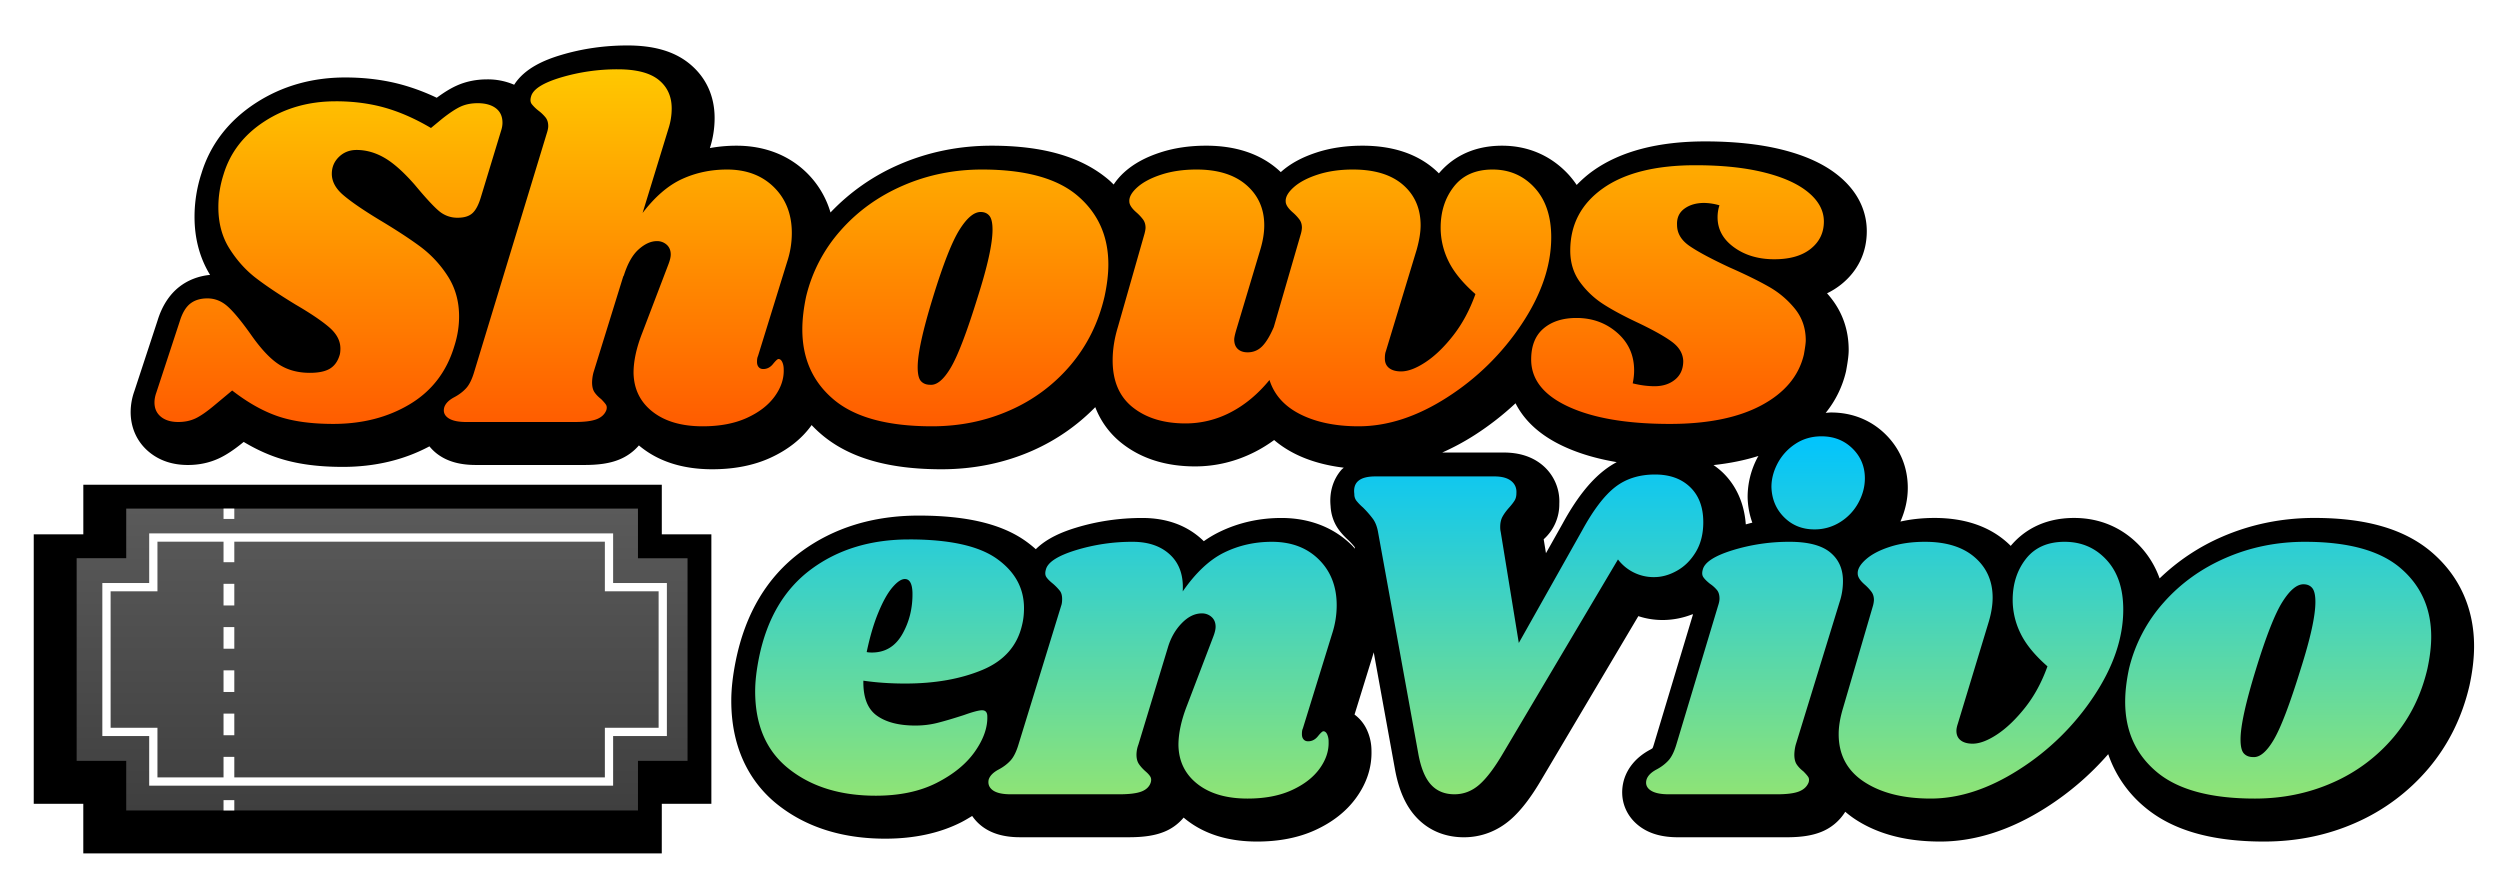 <svg width="201" height="70" viewBox="0 0 201 70" xmlns="http://www.w3.org/2000/svg">
    <defs>
        <linearGradient x1="50.758%" y1="-.75%" x2="50.758%" y2="125.916%" id="b">
            <stop stop-color="#00C4FF" offset="0%"/>
            <stop stop-color="#B4EC51" offset="100%"/>
        </linearGradient>
        <linearGradient x1="50%" y1="0%" x2="50%" y2="100%" id="c">
            <stop stop-color="#FFC800" offset="0%"/>
            <stop stop-color="#FF5C00" offset="100%"/>
        </linearGradient>
        <linearGradient x1="50%" y1="0%" x2="50%" y2="100%" id="d">
            <stop stop-color="#5A5A5A" offset="0%"/>
            <stop stop-color="#3F3F3F" offset="100%"/>
        </linearGradient>
        <filter x="-3.3%" y="-9.8%" width="106.6%" height="119.7%" filterUnits="objectBoundingBox" id="a">
            <feOffset dy="1" in="SourceAlpha" result="shadowOffsetOuter1"/>
            <feGaussianBlur stdDeviation="1" in="shadowOffsetOuter1" result="shadowBlurOuter1"/>
            <feColorMatrix values="0 0 0 0 0 0 0 0 0 0 0 0 0 0 0 0 0 0 0.147 0" in="shadowBlurOuter1" result="shadowMatrixOuter1"/>
            <feMerge>
                <feMergeNode in="shadowMatrixOuter1"/>
                <feMergeNode in="SourceGraphic"/>
            </feMerge>
        </filter>
    </defs>
    <g filter="url(#a)" transform="translate(2 2)" fill-rule="nonzero" fill="none">
        <path d="M193.505 41.395c-2.171-1.853-5.253-2.753-9.426-2.753-2.605 0-5.098.507-7.407 1.507a16.901 16.901 0 0 0-5.04 3.356 7.383 7.383 0 0 0-1.524-2.537c-1.4-1.52-3.247-2.325-5.345-2.325-2.638 0-4.217 1.19-5.1 2.246a7.194 7.194 0 0 0-.369-.344c-1.456-1.262-3.394-1.902-5.761-1.902-.971 0-1.889.099-2.74.29.386-.874.593-1.78.593-2.707 0-1.667-.622-3.158-1.8-4.316-1.165-1.142-2.675-1.746-4.37-1.746-.147 0-.286.02-.43.03a8.254 8.254 0 0 0 1.62-3.281c.012-.049.022-.096.03-.145.141-.774.198-1.247.198-1.63 0-1.595-.49-3.013-1.454-4.217a9.28 9.28 0 0 0-.286-.339 5.97 5.97 0 0 0 1.136-.714c1.348-1.08 2.06-2.562 2.06-4.285 0-1.169-.384-2.883-2.214-4.407-1.156-.96-2.672-1.665-4.633-2.152-1.75-.434-3.818-.655-6.147-.655-3.77 0-6.8.792-9.005 2.355-.494.35-.928.739-1.326 1.146a7.263 7.263 0 0 0-.65-.832c-1.4-1.52-3.247-2.324-5.346-2.324-2.622 0-4.197 1.174-5.082 2.225a6.85 6.85 0 0 0-.368-.344c-1.443-1.248-3.388-1.882-5.78-1.882-1.324 0-2.549.18-3.64.532-1.198.387-2.145.899-2.895 1.567l-.029.026a7.515 7.515 0 0 0-.244-.223c-1.456-1.262-3.395-1.902-5.762-1.902-1.323 0-2.548.18-3.64.532-1.198.386-2.144.898-2.897 1.567-.384.343-.67.687-.893 1.024-.13-.123-.253-.252-.391-.37h-.001c-2.17-1.852-5.253-2.752-9.425-2.752-2.606 0-5.099.506-7.408 1.506a16.813 16.813 0 0 0-5.542 3.864 7.362 7.362 0 0 0-1.895-3.177c-1.454-1.435-3.41-2.193-5.66-2.193-.732 0-1.447.064-2.142.191.252-.784.38-1.597.38-2.417 0-1.797-.713-3.318-2.063-4.4-1.204-.964-2.824-1.433-4.95-1.433-1.837 0-3.629.257-5.33.766-1.269.379-2.907 1.034-3.773 2.393a5.358 5.358 0 0 0-2.166-.433c-.891 0-1.72.17-2.463.506-.479.216-.989.525-1.596.973a17.163 17.163 0 0 0-2.663-1.012c-1.446-.412-3.027-.62-4.7-.62-2.66 0-5.072.686-7.166 2.04-2.201 1.423-3.684 3.353-4.393 5.689a11.257 11.257 0 0 0-.552 3.475c0 1.745.42 3.316 1.25 4.669-.94.092-1.791.423-2.486.97-.795.625-1.383 1.549-1.734 2.692L8.802 28.45a5.042 5.042 0 0 0-.298 1.677c0 1.294.535 2.442 1.504 3.232.834.681 1.876 1.026 3.095 1.026.905 0 1.752-.181 2.52-.542.588-.276 1.22-.698 1.97-1.313.887.533 1.775.951 2.655 1.25 1.495.511 3.233.758 5.311.758 2.586 0 4.923-.56 6.967-1.652.204.25.44.48.72.678.778.552 1.761.82 3.007.82h8.738c1.162 0 2.04-.134 2.76-.423a4.108 4.108 0 0 0 1.617-1.15c.07.06.143.119.217.176 1.475 1.156 3.385 1.742 5.678 1.742 1.757 0 3.322-.306 4.656-.912 1.406-.64 2.517-1.512 3.303-2.593.011-.016.019-.033.03-.05.266.28.548.548.851.802 2.218 1.853 5.357 2.753 9.596 2.753 2.615 0 5.09-.51 7.354-1.516a16.222 16.222 0 0 0 5.007-3.478 6.731 6.731 0 0 0 2.132 2.901c1.564 1.237 3.549 1.863 5.897 1.863 1.675 0 3.298-.396 4.823-1.176.527-.27 1.038-.585 1.529-.944.496.424 1.06.795 1.685 1.109 1.147.574 2.463.937 3.911 1.114-.057.057-.126.1-.18.162-.68.779-.989 1.812-.878 2.925.035.701.263 1.356.657 1.897.207.286.48.58.856.924.2.205.335.361.422.47l.019.102.006.034c-.085-.093-.164-.189-.254-.278-1.453-1.435-3.41-2.193-5.66-2.193-1.785 0-3.47.382-5.01 1.136a8.993 8.993 0 0 0-1.229.732 2.521 2.521 0 0 0-.08-.077c-1.253-1.189-2.892-1.791-4.872-1.791-1.842 0-3.64.265-5.35.79-1.028.316-2.3.818-3.206 1.722a9.166 9.166 0 0 0-.814-.653c-1.94-1.38-4.755-2.051-8.606-2.051-3.663 0-6.85.984-9.472 2.925-2.699 2-4.459 4.941-5.231 8.75-.242 1.206-.36 2.257-.36 3.213 0 4.47 2.035 7.016 3.742 8.363 2.29 1.809 5.196 2.726 8.638 2.726 2.334 0 4.395-.447 6.123-1.328.305-.156.583-.328.864-.498.221.32.494.613.828.861.775.573 1.766.85 3.03.85h8.739c1.188 0 2.076-.134 2.798-.422a3.939 3.939 0 0 0 1.607-1.159c.074.063.149.125.227.185 1.474 1.156 3.384 1.742 5.678 1.742 1.756 0 3.322-.306 4.655-.912 1.407-.64 2.516-1.512 3.302-2.593.859-1.182 1.276-2.459 1.241-3.794a4.04 4.04 0 0 0-.362-1.67 3.172 3.172 0 0 0-1-1.241l1.492-4.826c.02-.06.033-.12.051-.178l1.699 9.354c.297 1.673.842 2.93 1.665 3.842.985 1.095 2.33 1.674 3.89 1.674 1.383 0 2.681-.493 3.752-1.426.816-.712 1.624-1.759 2.463-3.188l7.806-13.166c1.35.45 2.899.425 4.363-.155.01.01.017.02.027.029l-3.129 10.4c-.05.174-.092.282-.119.342a1.12 1.12 0 0 1-.171.11c-1.322.7-1.867 1.652-2.092 2.327-.013.038-.025.077-.036.116-.415 1.459.096 2.91 1.337 3.79.779.552 1.762.82 3.006.82h8.739c1.162 0 2.038-.135 2.76-.423a4.02 4.02 0 0 0 1.95-1.628c.254.217.524.424.815.614 1.803 1.183 4.097 1.782 6.816 1.782 2.808 0 5.678-.922 8.531-2.742a23.005 23.005 0 0 0 4.981-4.285 9.514 9.514 0 0 0 2.955 4.273c2.218 1.853 5.355 2.754 9.596 2.754 2.615 0 5.09-.51 7.356-1.516a16.18 16.18 0 0 0 5.847-4.367c1.6-1.895 2.705-4.127 3.294-6.672.243-1.127.367-2.183.367-3.14.003-3.046-1.178-5.663-3.41-7.57zm-54.185-7.638a6.756 6.756 0 0 0-.811 3.23 6.43 6.43 0 0 0 .378 2.037c-.178.037-.35.093-.525.135-.152-2.08-1.062-3.405-1.845-4.16a5.985 5.985 0 0 0-.752-.607c1.31-.14 2.515-.386 3.614-.734-.018.035-.041.065-.06.099zm-22.764-1.774a23.207 23.207 0 0 0 3.293-2.56c.615 1.219 1.771 2.504 3.915 3.487 1.226.564 2.627.975 4.22 1.245-.353.192-.692.41-1.014.662-1.171.914-2.267 2.322-3.331 4.272l-1.344 2.387-.183-1.12a3.757 3.757 0 0 0 1.256-2.86 3.791 3.791 0 0 0-1.44-3.168c-.79-.625-1.802-.943-3.005-.943h-4.97c.87-.387 1.738-.848 2.603-1.402z" fill="#000"/>
        <path d="M42 9.096c1.56 0 2.818.473 3.776 1.42.958.947 1.437 2.174 1.437 3.683 0 .793-.128 1.573-.383 2.34l-2.336 7.56c-.052.102-.077.256-.077.46 0 .18.044.32.134.423.089.103.21.153.364.153.307 0 .568-.134.786-.403.216-.268.364-.403.44-.403.128 0 .23.084.307.25a1.4 1.4 0 0 1 .115.595c.024.742-.218 1.465-.729 2.168-.511.703-1.26 1.279-2.242 1.726-.984.448-2.165.672-3.545.672-1.686 0-3.028-.39-4.024-1.17-.997-.78-1.509-1.823-1.533-3.128 0-.946.23-2.008.689-3.185l2.108-5.525c.128-.333.191-.601.191-.806 0-.332-.109-.595-.325-.787a1.145 1.145 0 0 0-.785-.287c-.563 0-1.1.262-1.61.786-.512.525-.882 1.17-1.112 1.938l-2.377 7.828a2.35 2.35 0 0 0-.153.806c0 .307.064.556.192.748.128.192.306.39.536.595.178.153.307.294.384.422.076.128.088.281.038.46-.103.333-.345.576-.728.73-.384.153-.984.23-1.802.23h-8.738c-.664 0-1.143-.11-1.438-.327-.293-.217-.402-.505-.325-.863.102-.307.37-.576.805-.806.383-.204.702-.447.958-.729.255-.282.473-.729.652-1.343l3.411-11.09c.05-.128.077-.306.077-.537 0-.28-.058-.498-.173-.652a4.415 4.415 0 0 0-.556-.576c-.255-.204-.435-.383-.537-.537-.102-.153-.114-.357-.038-.614.153-.588.958-1.106 2.415-1.554a15.439 15.439 0 0 1 4.56-.671c1.277 0 2.286.352 3.027 1.055.742.704 1.074 1.682.998 2.935 1.047-1.508 2.158-2.551 3.334-3.127 1.176-.575 2.453-.863 3.833-.863zm63.74 0c1.353 0 2.477.486 3.372 1.458.894.972 1.341 2.302 1.341 3.99 0 2.278-.791 4.605-2.376 6.984a20.18 20.18 0 0 1-6.018 5.89c-2.428 1.55-4.79 2.322-7.09 2.322-2.198 0-3.98-.448-5.347-1.343-1.368-.896-2.05-2.174-2.05-3.837 0-.614.114-1.305.344-2.072l2.414-8.25a2.13 2.13 0 0 0 .077-.46c0-.256-.064-.474-.192-.653a3.678 3.678 0 0 0-.536-.576c-.383-.332-.574-.626-.574-.882-.027-.358.191-.742.651-1.152.46-.409 1.105-.748 1.936-1.016.83-.269 1.769-.403 2.817-.403 1.71 0 3.047.416 4.005 1.247.958.832 1.437 1.912 1.437 3.242 0 .589-.102 1.228-.306 1.919l-2.491 8.211c-.077.23-.115.423-.115.576 0 .333.115.589.345.768.23.178.55.268.958.268.561 0 1.22-.25 1.974-.748.753-.499 1.5-1.215 2.242-2.149.741-.933 1.341-2.04 1.801-3.32-1.021-.895-1.743-1.777-2.164-2.647a6.08 6.08 0 0 1-.633-2.686c0-1.305.358-2.41 1.073-3.32.716-.907 1.75-1.361 3.105-1.361zm19.316 0c3.475 0 6.036.703 7.684 2.11 1.648 1.408 2.473 3.25 2.473 5.526 0 .767-.102 1.624-.306 2.57-.486 2.098-1.393 3.934-2.722 5.507a13.454 13.454 0 0 1-4.886 3.645c-1.93.858-4.018 1.286-6.267 1.286-3.552 0-6.178-.71-7.876-2.13-1.7-1.42-2.549-3.306-2.549-5.66 0-.792.102-1.675.307-2.647a12.305 12.305 0 0 1 2.779-5.315c1.366-1.547 3.04-2.75 5.02-3.607 1.98-.857 4.095-1.285 6.343-1.285zM12.837 8.904c3.243 0 5.595.518 7.052 1.554 1.455 1.036 2.184 2.36 2.184 3.971 0 .487-.051.934-.153 1.343-.383 1.689-1.45 2.898-3.2 3.627-1.75.729-3.813 1.093-6.19 1.093-1.2 0-2.324-.077-3.372-.23-.026 1.33.332 2.264 1.073 2.801.741.537 1.775.806 3.104.806.614 0 1.2-.07 1.763-.211.562-.14 1.278-.352 2.147-.633.715-.256 1.2-.384 1.456-.384.28 0 .422.167.422.499.025.896-.307 1.836-.997 2.82-.69.986-1.712 1.823-3.066 2.514-1.354.69-2.99 1.036-4.906 1.036-2.836 0-5.162-.716-6.975-2.15C1.364 25.929.458 23.845.458 21.107c0-.767.102-1.663.306-2.686.639-3.146 2.038-5.519 4.197-7.118 2.159-1.598 4.785-2.398 7.876-2.398zm70.788.192c1.481 0 2.567.281 3.257.844s1.035 1.33 1.035 2.302c0 .589-.09 1.151-.268 1.689l-3.527 11.473a3.381 3.381 0 0 0-.114.806c0 .333.063.594.191.786.128.192.306.378.537.557.178.179.306.326.383.441.077.115.09.262.039.441-.128.333-.384.576-.767.73-.383.153-.972.23-1.763.23H73.89c-.664 0-1.15-.11-1.457-.327-.306-.217-.408-.505-.306-.863.103-.307.37-.576.805-.806.383-.204.702-.447.958-.729s.473-.729.652-1.343l3.335-11.09c.077-.23.114-.422.114-.575 0-.28-.063-.505-.191-.672a2.652 2.652 0 0 0-.575-.518c-.255-.204-.434-.383-.536-.537-.103-.153-.115-.357-.04-.614.154-.588.959-1.106 2.415-1.554a15.442 15.442 0 0 1 4.561-.671zm-10.81-5.41c1.176 0 2.115.338 2.818 1.016.703.678 1.054 1.618 1.054 2.82 0 .921-.197 1.715-.593 2.38-.397.665-.9 1.17-1.515 1.515-.613.346-1.226.518-1.838.518a3.602 3.602 0 0 1-2.913-1.42l-9.238 15.58c-.689 1.176-1.328 2.02-1.916 2.532-.588.512-1.252.768-1.993.768-.792 0-1.424-.262-1.897-.787-.473-.524-.812-1.362-1.016-2.513l-3.22-17.728c-.076-.46-.216-.831-.421-1.113a8.154 8.154 0 0 0-.805-.921 3.996 3.996 0 0 1-.537-.556.853.853 0 0 1-.153-.518c-.128-.946.434-1.42 1.687-1.42H59.9c.588 0 1.035.121 1.342.364.306.244.447.57.421.979 0 .23-.045.422-.134.575-.09.154-.237.346-.44.576-.23.255-.41.499-.537.729-.128.23-.192.512-.192.844 0 .154.013.282.039.384l1.456 8.94 5.097-9.055c.894-1.637 1.776-2.795 2.644-3.473.869-.678 1.942-1.017 3.22-1.017zm52.127 8.825c-.538 0-1.106.48-1.707 1.439-.6.96-1.309 2.769-2.126 5.43-.818 2.66-1.227 4.527-1.227 5.602 0 .562.09.94.269 1.132.178.192.421.288.728.288.536.051 1.092-.41 1.667-1.382.575-.971 1.296-2.864 2.166-5.679.79-2.481 1.188-4.285 1.188-5.41 0-.538-.083-.908-.25-1.113-.166-.204-.402-.307-.708-.307zm-112.45-.422c-.282 0-.614.224-.997.671-.383.448-.76 1.12-1.13 2.015-.372.895-.684 1.957-.94 3.185.102.026.243.038.422.038 1.073 0 1.891-.499 2.453-1.496.562-.998.83-2.11.805-3.339-.026-.716-.23-1.074-.614-1.074zM86.191.615c.996 0 1.826.327 2.492.979.664.652.996 1.452.996 2.398 0 .666-.172 1.318-.517 1.957a4.148 4.148 0 0 1-1.456 1.554 3.824 3.824 0 0 1-2.09.595c-.97 0-1.782-.326-2.433-.978-.652-.653-.99-1.465-1.016-2.437 0-.64.167-1.272.498-1.9a4.231 4.231 0 0 1 1.419-1.554C84.698.82 85.4.615 86.192.615z" transform="translate(58.257 31.465)" fill="url(#b)"/>
        <path d="M37.708.27c1.482 0 2.574.282 3.277.844.703.564 1.054 1.331 1.054 2.303 0 .563-.09 1.112-.268 1.65L39.7 11.82c.997-1.305 2.05-2.212 3.162-2.724 1.112-.511 2.319-.768 3.623-.768 1.557 0 2.817.474 3.775 1.42.958.947 1.437 2.174 1.437 3.684 0 .793-.128 1.573-.383 2.34l-2.338 7.56c-.051.102-.077.255-.077.46 0 .179.045.32.135.422.089.103.21.154.364.154.306 0 .568-.134.785-.403.217-.269.365-.403.44-.403.128 0 .231.084.307.25.077.166.115.364.115.594.025.742-.218 1.465-.728 2.168-.511.704-1.26 1.28-2.242 1.727-.985.447-2.166.671-3.546.671-1.686 0-3.027-.39-4.024-1.17-.996-.78-1.508-1.823-1.533-3.127 0-.946.23-2.009.69-3.185l2.108-5.526c.128-.332.192-.6.192-.805 0-.333-.11-.595-.326-.787a1.147 1.147 0 0 0-.786-.288c-.485 0-.977.224-1.476.672-.498.448-.9 1.17-1.207 2.168v-.077l-2.414 7.79a3.386 3.386 0 0 0-.115.805c0 .333.063.595.191.787.128.192.307.377.537.556.178.18.306.326.383.442.077.115.089.262.038.44-.128.334-.383.576-.766.73-.383.153-.971.23-1.763.23H25.52c-.664 0-1.15-.109-1.456-.326-.307-.217-.409-.505-.307-.863.103-.307.37-.576.805-.806.383-.204.703-.448.958-.73.256-.281.473-.728.652-1.342l5.826-19.148c.076-.23.115-.422.115-.576 0-.28-.071-.511-.211-.69a3.25 3.25 0 0 0-.556-.537 3.216 3.216 0 0 1-.556-.538c-.115-.153-.134-.358-.057-.614.153-.588.958-1.1 2.414-1.535A15.872 15.872 0 0 1 37.708.27zm29.283 8.058c3.474 0 6.036.704 7.683 2.11 1.649 1.408 2.473 3.25 2.473 5.526 0 .768-.102 1.625-.306 2.571-.486 2.098-1.393 3.933-2.721 5.507a13.441 13.441 0 0 1-4.887 3.645c-1.93.857-4.018 1.285-6.267 1.285-3.552 0-6.177-.71-7.876-2.13-1.7-1.419-2.548-3.305-2.548-5.66 0-.792.101-1.674.306-2.647a12.305 12.305 0 0 1 2.779-5.314c1.366-1.547 3.04-2.75 5.02-3.607 1.98-.857 4.095-1.286 6.344-1.286zm41.049 0c1.354 0 2.478.487 3.372 1.458.894.973 1.342 2.303 1.342 3.991-.002 2.277-.794 4.605-2.378 6.984a20.274 20.274 0 0 1-5.998 5.89c-2.415 1.549-4.785 2.321-7.11 2.321-1.839 0-3.399-.32-4.676-.959-1.278-.64-2.108-1.56-2.49-2.763-.946 1.152-1.995 2.021-3.145 2.61a7.803 7.803 0 0 1-3.601.882c-1.739 0-3.15-.428-4.236-1.285-1.086-.857-1.628-2.117-1.628-3.78 0-.87.14-1.765.421-2.686l2.146-7.52c.051-.206.078-.358.078-.461 0-.256-.065-.473-.192-.653a3.687 3.687 0 0 0-.536-.575c-.384-.333-.575-.626-.575-.883-.026-.357.191-.741.651-1.151.461-.409 1.105-.748 1.936-1.017.83-.268 1.769-.403 2.817-.403 1.711 0 3.048.416 4.006 1.247.958.832 1.437 1.913 1.437 3.243 0 .588-.103 1.228-.307 1.918L87.42 21.26c-.103.358-.154.601-.154.729 0 .333.096.588.288.767.191.179.454.269.786.269.46 0 .848-.16 1.168-.48.32-.32.632-.838.94-1.554l2.184-7.52a2.13 2.13 0 0 0 .077-.461c0-.256-.064-.473-.192-.653a3.678 3.678 0 0 0-.536-.575c-.383-.333-.575-.626-.575-.883-.026-.357.192-.741.652-1.151.46-.409 1.105-.748 1.936-1.017.829-.268 1.769-.403 2.817-.403 1.737 0 3.079.41 4.024 1.228.944.819 1.418 1.907 1.418 3.262 0 .537-.103 1.177-.306 1.918l-2.491 8.212c-.051.128-.078.32-.078.576 0 .333.115.588.345.767.23.179.55.269.959.269.56 0 1.22-.25 1.973-.749.753-.498 1.495-1.214 2.223-2.148.728-.934 1.323-2.04 1.782-3.32-1.022-.895-1.743-1.777-2.166-2.647a6.09 6.09 0 0 1-.631-2.686c0-1.305.357-2.41 1.072-3.32.715-.907 1.75-1.362 3.105-1.362zM15.02 2.841c1.43 0 2.753.173 3.966.518 1.214.345 2.446.889 3.699 1.63l.881-.728c.614-.486 1.118-.818 1.514-.998.396-.179.849-.268 1.36-.268.614 0 1.1.134 1.457.402.358.27.537.659.537 1.17 0 .206-.038.423-.115.653l-1.61 5.295c-.18.614-.402 1.05-.67 1.305-.269.256-.671.384-1.208.384a2.26 2.26 0 0 1-1.475-.518c-.422-.346-1.08-1.055-1.974-2.13-.895-1.023-1.706-1.746-2.434-2.168-.728-.422-1.476-.633-2.242-.633-.562 0-1.035.186-1.418.556-.383.371-.575.825-.575 1.363 0 .614.307 1.183.92 1.707.613.525 1.571 1.184 2.874 1.976 1.329.794 2.428 1.51 3.296 2.15a8.995 8.995 0 0 1 2.223 2.378c.614.947.92 2.034.92 3.262 0 .793-.128 1.586-.383 2.379-.613 2.047-1.801 3.6-3.564 4.662-1.764 1.062-3.82 1.593-6.171 1.593-1.763 0-3.246-.205-4.446-.614-1.201-.41-2.428-1.1-3.68-2.072l-1.38 1.15c-.638.538-1.162.902-1.57 1.094-.41.192-.87.288-1.38.288-.589 0-1.054-.14-1.4-.422-.344-.282-.517-.665-.517-1.151 0-.256.052-.524.154-.806l1.878-5.717c.204-.666.485-1.139.843-1.42.357-.282.817-.422 1.38-.422.588 0 1.117.205 1.59.614.472.41 1.092 1.15 1.859 2.225.817 1.178 1.578 1.996 2.28 2.456.703.46 1.54.69 2.51.69.69 0 1.22-.108 1.591-.325.37-.218.633-.569.786-1.056.05-.127.077-.319.077-.575 0-.614-.295-1.177-.882-1.689-.588-.511-1.494-1.125-2.72-1.841-1.304-.793-2.364-1.503-3.182-2.13-.818-.626-1.527-1.413-2.127-2.36-.601-.946-.9-2.059-.9-3.338 0-.896.14-1.778.42-2.648.537-1.765 1.636-3.185 3.297-4.26 1.66-1.074 3.564-1.61 5.71-1.61zm109.344 5.142c2.122 0 3.955.192 5.501.576 1.545.383 2.734.92 3.565 1.611.829.69 1.245 1.471 1.245 2.34 0 .896-.352 1.626-1.054 2.188-.703.563-1.68.844-2.933.844-1.277 0-2.356-.32-3.238-.96-.882-.638-1.322-1.444-1.322-2.417 0-.332.05-.652.152-.959a4.661 4.661 0 0 0-1.226-.192c-.64 0-1.17.154-1.59.46-.423.308-.62.743-.594 1.305 0 .666.33 1.228.995 1.689.665.46 1.739 1.036 3.22 1.727 1.278.563 2.332 1.08 3.163 1.554a7.339 7.339 0 0 1 2.108 1.784c.575.717.862 1.56.862 2.532 0 .205-.052.59-.154 1.152-.409 1.713-1.545 3.07-3.41 4.067-1.865.998-4.318 1.497-7.36 1.497-3.423 0-6.14-.46-8.144-1.382-2.006-.92-3.009-2.187-3.009-3.799 0-1.1.333-1.931.996-2.494.664-.562 1.547-.844 2.645-.844 1.277 0 2.37.397 3.277 1.19.908.793 1.36 1.803 1.36 3.03 0 .334-.039.679-.114 1.037.614.153 1.2.23 1.763.23.663 0 1.213-.179 1.647-.537.434-.358.653-.856.653-1.497-.027-.588-.32-1.093-.882-1.515-.562-.422-1.456-.927-2.682-1.516-1.15-.537-2.096-1.042-2.837-1.516a6.988 6.988 0 0 1-1.898-1.784c-.524-.716-.785-1.56-.785-2.532 0-2.097.876-3.767 2.626-5.008 1.75-1.24 4.235-1.861 7.454-1.861zm-57.488 3.76c-.538 0-1.106.48-1.706 1.44-.6.959-1.31 2.768-2.127 5.429-.818 2.66-1.226 4.528-1.226 5.602 0 .563.089.94.268 1.132.178.192.421.288.728.288.537.052 1.092-.409 1.667-1.381s1.297-2.864 2.166-5.68c.79-2.48 1.188-4.284 1.188-5.41 0-.537-.083-.908-.25-1.113-.166-.204-.4-.307-.708-.307z" fill="url(#c)" transform="translate(9.965 2.302)"/>
        <path fill="#000" d="M51.209 61.626h3.985V39.962h-3.985v-3.99H4.699v3.99H.713v21.664h3.984v3.99h46.51z"/>
        <g>
            <path fill="url(#d)" d="M4.315 20.567v3.99H45.46v-3.99h3.985V4.277h-3.986V.286H4.315v3.99H.33v16.29z" transform="translate(3.833 37.605)"/>
            <path d="M9.995 39.885h37.3v3.99h4.322v12.303h-4.322v3.99h-37.3v-3.99H6.228V43.875h3.767v-3.99zm36.636.666H10.659v3.99H6.893v10.972h3.766v3.99h35.972v-3.99h4.322V44.54h-4.322v-3.99z" fill="#FFF"/>
            <path d="M16.838 61.33v.832h-.866v-.831h.866zm0-3.477v1.739h-.866v-1.74h.866zm0-3.479v1.739h-.866v-1.739h.866zm0-3.478v1.739h-.866v-1.739h.866zm0-3.478v1.739h-.866v-1.74h.866zm0-3.479v1.74h-.866v-1.74h.866zm0-3.478v1.74h-.866v-1.74h.866zm0-2.57v.831h-.866v-.831h.866z" fill="#FFF"/>
        </g>
    </g>
</svg>
